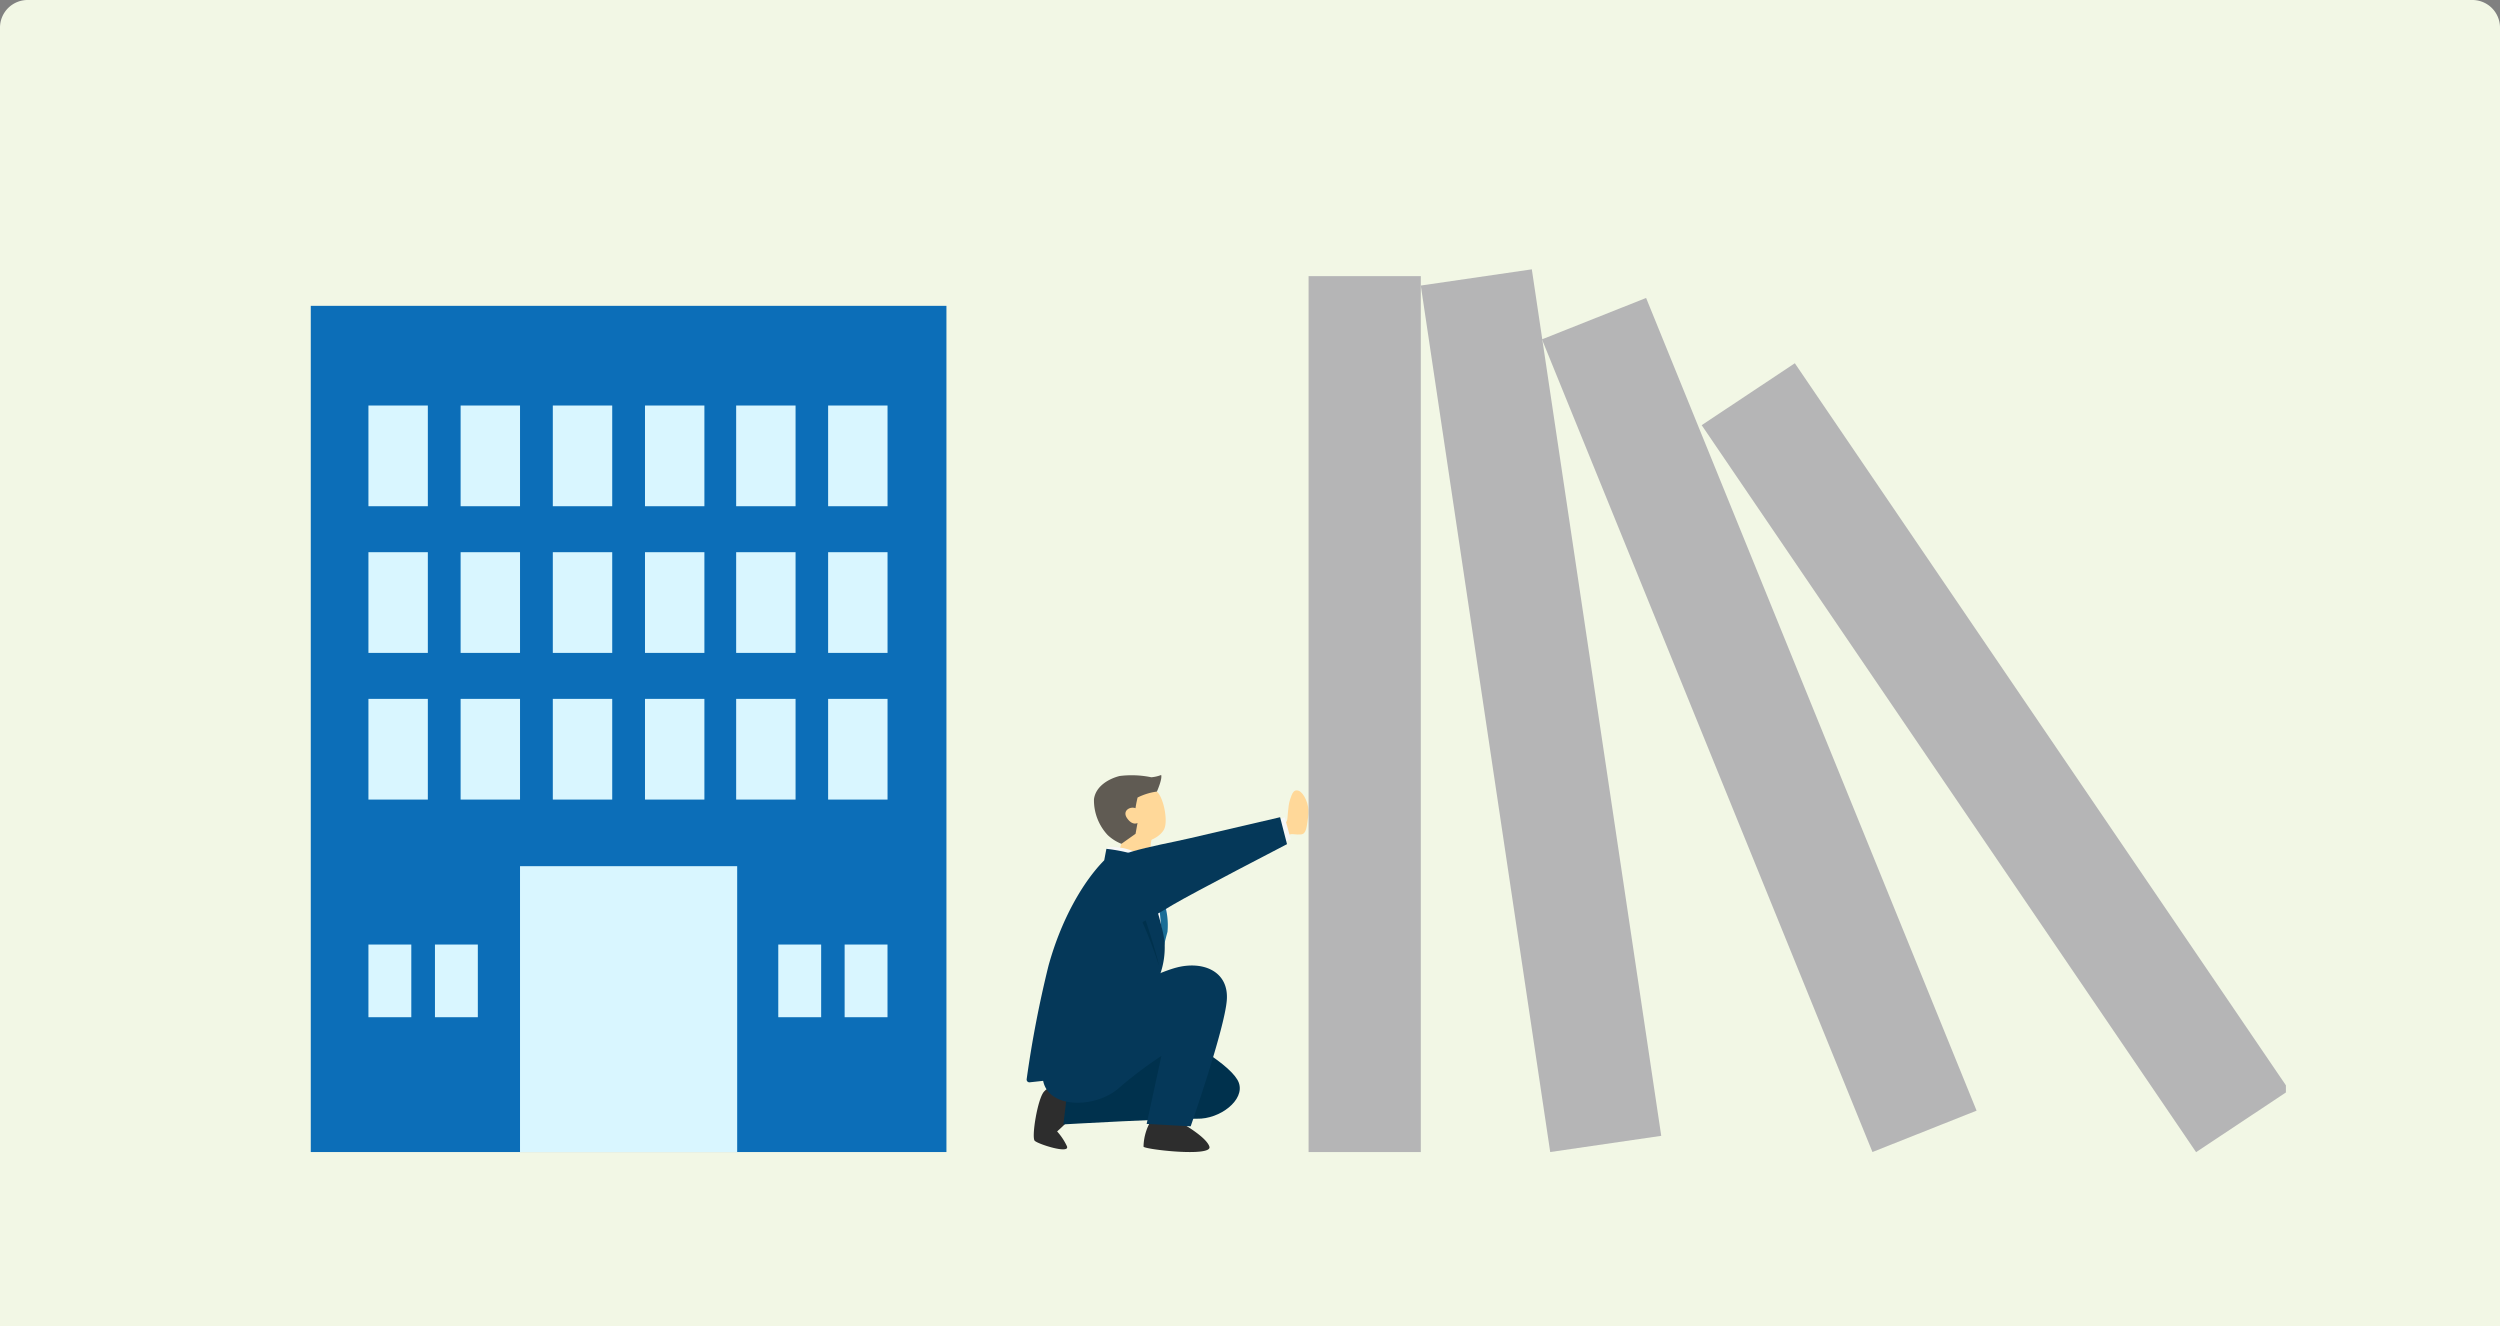 <svg xmlns="http://www.w3.org/2000/svg" xmlns:xlink="http://www.w3.org/1999/xlink" width="362" height="192" viewBox="0 0 362 192">
  <rect x="0" y="0" width="362" height="192" fill="#808080" stroke="none"/>
  <defs>
    <clipPath id="clip-path">
      <rect id="長方形_366" data-name="長方形 366" width="285.523" height="128" fill="none"/>
    </clipPath>
  </defs>
  <g id="グループ_555" data-name="グループ 555" transform="translate(-519 -3440)">
    <path id="長方形_323" data-name="長方形 323" d="M4,0H358a4,4,0,0,1,4,4V192a0,0,0,0,1,0,0H0a0,0,0,0,1,0,0V4A4,4,0,0,1,4,0Z" transform="translate(519 3440)" fill="#f2f7e5"/>
    <g id="グループ_61" data-name="グループ 61" transform="translate(564 3479)">
      <path id="パス_550" data-name="パス 550" d="M0,0H92.044V122.529H0Z" transform="translate(0 5.286)" fill="#0c6eb8"/>
      <rect id="長方形_339" data-name="長方形 339" width="31.444" height="41.392" transform="translate(30.299 86.423)" fill="#d9f6ff"/>
      <rect id="長方形_340" data-name="長方形 340" width="8.602" height="14.582" transform="translate(8.349 62.197)" fill="#d9f6ff"/>
      <rect id="長方形_341" data-name="長方形 341" width="8.602" height="14.582" transform="translate(21.697 62.197)" fill="#d9f6ff"/>
      <rect id="長方形_342" data-name="長方形 342" width="8.602" height="14.582" transform="translate(35.047 62.197)" fill="#d9f6ff"/>
      <rect id="長方形_343" data-name="長方形 343" width="8.602" height="14.582" transform="translate(48.395 62.197)" fill="#d9f6ff"/>
      <rect id="長方形_344" data-name="長方形 344" width="8.602" height="14.582" transform="translate(61.596 62.197)" fill="#d9f6ff"/>
      <rect id="長方形_345" data-name="長方形 345" width="8.602" height="14.582" transform="translate(74.913 62.197)" fill="#d9f6ff"/>
      <rect id="長方形_346" data-name="長方形 346" width="8.602" height="14.582" transform="translate(8.349 40.958)" fill="#d9f6ff"/>
      <rect id="長方形_347" data-name="長方形 347" width="8.602" height="14.582" transform="translate(21.697 40.958)" fill="#d9f6ff"/>
      <rect id="長方形_348" data-name="長方形 348" width="8.602" height="14.582" transform="translate(35.047 40.958)" fill="#d9f6ff"/>
      <rect id="長方形_349" data-name="長方形 349" width="8.602" height="14.582" transform="translate(48.395 40.958)" fill="#d9f6ff"/>
      <rect id="長方形_350" data-name="長方形 350" width="8.602" height="14.582" transform="translate(61.596 40.958)" fill="#d9f6ff"/>
      <rect id="長方形_351" data-name="長方形 351" width="8.602" height="14.582" transform="translate(74.913 40.958)" fill="#d9f6ff"/>
      <rect id="長方形_352" data-name="長方形 352" width="8.602" height="14.582" transform="translate(8.349 19.719)" fill="#d9f6ff"/>
      <rect id="長方形_353" data-name="長方形 353" width="8.602" height="14.582" transform="translate(21.697 19.719)" fill="#d9f6ff"/>
      <rect id="長方形_354" data-name="長方形 354" width="8.602" height="14.582" transform="translate(35.047 19.719)" fill="#d9f6ff"/>
      <rect id="長方形_355" data-name="長方形 355" width="8.602" height="14.582" transform="translate(48.395 19.719)" fill="#d9f6ff"/>
      <rect id="長方形_356" data-name="長方形 356" width="8.602" height="14.582" transform="translate(61.596 19.719)" fill="#d9f6ff"/>
      <rect id="長方形_357" data-name="長方形 357" width="8.602" height="14.582" transform="translate(74.913 19.719)" fill="#d9f6ff"/>
      <rect id="長方形_358" data-name="長方形 358" width="6.208" height="10.523" transform="translate(8.349 97.77)" fill="#d9f6ff"/>
      <rect id="長方形_359" data-name="長方形 359" width="6.208" height="10.523" transform="translate(17.982 97.77)" fill="#d9f6ff"/>
      <rect id="長方形_360" data-name="長方形 360" width="6.208" height="10.523" transform="translate(67.695 97.77)" fill="#d9f6ff"/>
      <rect id="長方形_361" data-name="長方形 361" width="6.208" height="10.523" transform="translate(77.303 97.77)" fill="#d9f6ff"/>
      <g id="グループ_60" data-name="グループ 60" transform="translate(0.477 -0.093)">
        <g id="グループ_59" data-name="グループ 59" transform="translate(0 0)" clip-path="url(#clip-path)">
          <path id="パス_534" data-name="パス 534" d="M55.505,35.378c.829-.275,1.327-.417,1.469-.772s.109-2.024.437-3.044S57.99,30,58.678,30.25s1.623,1.962,1.39,3.6-.265,2.641-1.047,2.719-1.188-.125-1.61,0-2.189.835-2.189.835V35.887Z" transform="translate(83.899 45.347)" fill="#ffd899"/>
          <path id="パス_535" data-name="パス 535" d="M51.578,30.761c.981.895,1.648,4.273,1.036,5.47S50,38.3,49.154,37.83a7.922,7.922,0,0,1-2.667-4.288,3.255,3.255,0,0,1,2.652-3.616,5.368,5.368,0,0,1,2.439.835" transform="translate(70.465 44.951)" fill="#ffd899"/>
          <path id="パス_536" data-name="パス 536" d="M51.252,34.564a24.125,24.125,0,0,0,.02,4.006s-4.27-.535-5.2-.85c.776-2.791,1.423-4.466,1.423-4.466l4.194-.922Z" transform="translate(69.919 48.557)" fill="#ffd899"/>
          <path id="パス_537" data-name="パス 537" d="M51.19,32.567a8.926,8.926,0,0,1,2.8-.865s.806-1.792.619-2.4a5.064,5.064,0,0,1-1.433.33,13.987,13.987,0,0,0-4.593-.182c-1.6.41-3.473,1.5-3.706,3.371A7.391,7.391,0,0,0,46.862,38a6.285,6.285,0,0,0,1.992,1.267L50.9,37.817l.283-1.567s-.7.442-1.491-.662.417-1.787,1.2-1.477c.086-.65.3-1.544.3-1.544" transform="translate(68.052 44.009)" fill="#605b53"/>
          <path id="パス_538" data-name="パス 538" d="M45.6,33.942l.142-.462a11.8,11.8,0,0,1,2.265.152,10.566,10.566,0,0,1,2.328.835l-2.093.835-1.785-.147Z" transform="translate(69.198 50.271)" fill="#f7f8f8"/>
          <path id="パス_539" data-name="パス 539" d="M55.408,32.176l.956-.43.87,3.179-1.618.67Z" transform="translate(84.183 47.68)" fill="#f7f8f8"/>
          <path id="パス_540" data-name="パス 540" d="M50.941,46.072a22.128,22.128,0,0,0,1.135-7.632c-.111-1.777-.243-3.009-.243-3.009l-2.968.575a28.757,28.757,0,0,0-1.77,3.2c.056.217,3.845,6.865,3.845,6.865" transform="translate(71.481 53.203)" fill="#f7f8f8"/>
          <path id="パス_541" data-name="パス 541" d="M49.234,36.559a10.652,10.652,0,0,1,.586,4.568c-.195.682-1.016,3.938-1.016,3.938L48.584,44l.351-3.186L48.584,36.9Z" transform="translate(73.757 54.893)" fill="#1a6d96"/>
          <path id="パス_542" data-name="パス 542" d="M46.2,48.49c-2.159-.82-2.407-1.564-3.319-.535s-1.828,6.607-1.33,7.1,5.23,2.009,4.649.757A8.7,8.7,0,0,0,44.792,53.7a29.578,29.578,0,0,0,2.9-2.954c.415-.692-1.494-2.252-1.494-2.252" transform="translate(62.801 71.224)" fill="#2d2d2d"/>
          <path id="パス_543" data-name="パス 543" d="M53.4,43.155c.245.11.49.222.733.335,6.947,3.2,13.492,7.177,14.374,9.6.913,2.5-2.74,5.3-6.059,5.213s-19.341.82-19.341.82l.5-4.183L50.6,53.086s-6.9-3.241-5.574-5.948S53.4,43.155,53.4,43.155" transform="translate(65.395 64.781)" fill="#00314d"/>
          <path id="パス_544" data-name="パス 544" d="M51.348,34.826a22.951,22.951,0,0,0-5.374-1.247s-.5,2.559-.662,3.709a13.731,13.731,0,0,0,6.037-2.462" transform="translate(68.756 50.426)" fill="#053859"/>
          <path id="パス_545" data-name="パス 545" d="M52.244,34.242C49.153,37.361,46,42.859,44.173,49.506a159.888,159.888,0,0,0-3.165,16.443.4.4,0,0,0,.45.442l13.851-1.509a.391.391,0,0,0,.356-.332c.228-1.527,1.347-8.507,3.117-10.811A11.8,11.8,0,0,0,61,46.607c.076-1.662-1.684-7.067-1.964-7.914a.372.372,0,0,0-.144-.19l-5.071-3.646Z" transform="translate(62.174 51.42)" fill="#053859"/>
          <path id="パス_546" data-name="パス 546" d="M48.939,49.223A7.678,7.678,0,0,0,47.7,53.244c0,.392,10.036,1.559,9.538,0s-4.76-3.833-4.76-3.833Z" transform="translate(72.406 73.877)" fill="#2d2d2d"/>
          <path id="パス_547" data-name="パス 547" d="M42.709,51.9c6.226-5.99,15.15-10.358,18.618-11.268,3.815-1,7.612.522,7.278,4.746s-5.228,18.245-5.228,18.245L57,63.278l2.136-9.851a60.914,60.914,0,0,0-6.3,4.778c-3.5,2.924-10.466,2.854-10.88-1.577a8.527,8.527,0,0,1,.753-4.723" transform="translate(63.557 60.561)" fill="#053859"/>
          <path id="パス_548" data-name="パス 548" d="M50.709,45.729a67.432,67.432,0,0,0-3.516-8.7l.781-.287s2.376,6.977,2.735,8.984" transform="translate(71.632 55.172)" fill="#00314d"/>
          <path id="パス_549" data-name="パス 549" d="M45.633,40.363c.915-3.364,8.716-4.348,13.947-5.58s13.031-3.036,13.031-3.036l1,3.9S59.994,42.7,57.09,44.423s-8.479,5.27-11.219,4.041-1.153-4.738-.238-8.1" transform="translate(67.271 47.679)" fill="#053859"/>
          <rect id="長方形_362" data-name="長方形 362" width="16.252" height="126.829" transform="translate(144.005 1.079)" fill="#b5b5b6"/>
          <path id="パス_551" data-name="パス 551" d="M0,0,16.248.027l.212,126.862L.212,126.862Z" transform="translate(160.253 2.438) rotate(-8.399)" fill="#b5b5b6"/>
          <path id="パス_552" data-name="パス 552" d="M0,0,16.227.064,16.735,127.1.508,127.035Z" transform="translate(177.798 10.23) rotate(-21.901)" fill="#b5b5b6"/>
          <path id="パス_553" data-name="パス 553" d="M0,0,16.194.086l.68,127.287L.68,127.287Z" transform="matrix(0.83, -0.558, 0.558, 0.83, 200.926, 22.656)" fill="#b5b5b6"/>
        </g>
      </g>
    </g>
  </g>
</svg>
